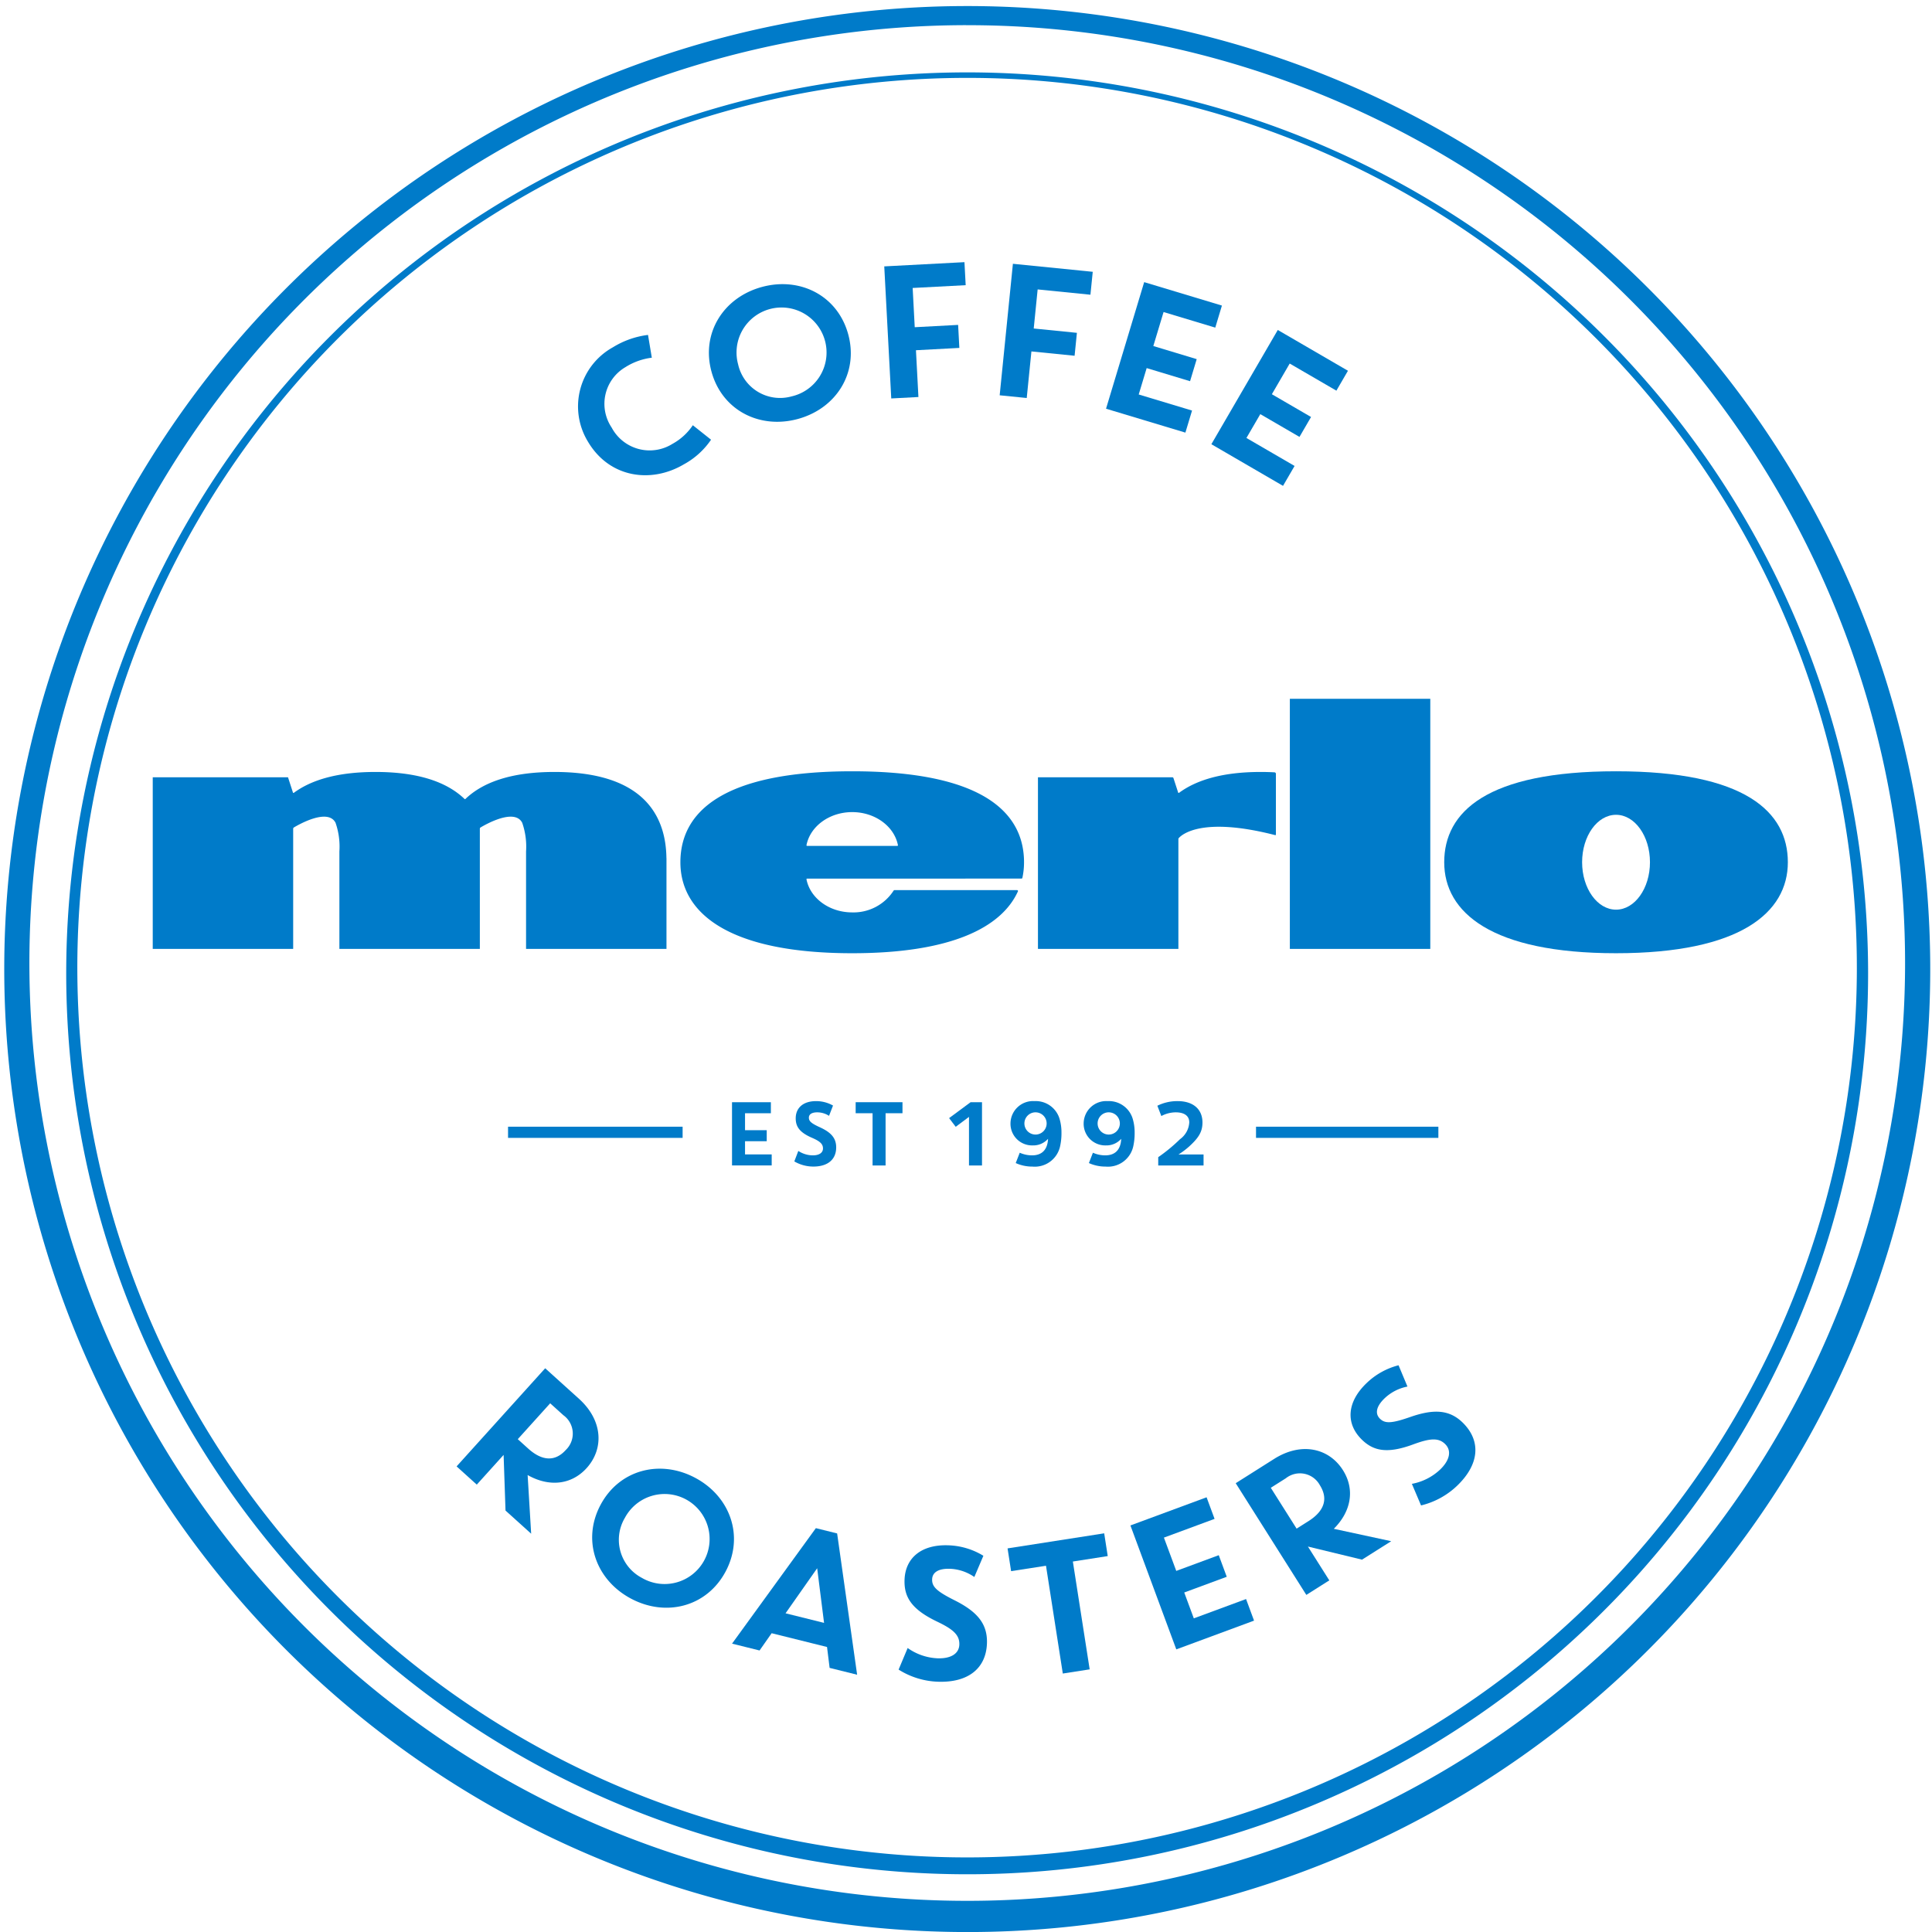 <svg xmlns="http://www.w3.org/2000/svg" width="250.548" height="250.554" viewBox="0 0 250.548 250.554"><defs><style>.a{fill:#007bc9;}</style></defs><g transform="translate(-19.639 -161.133)"><path class="a" d="M199.953,463.188a116.837,116.837,0,1,1,45.621-9.211A116.468,116.468,0,0,1,199.953,463.188Zm0-232.96a115.387,115.387,0,1,0,45.056,9.1A115.024,115.024,0,0,0,199.953,230.228Z" transform="translate(-55.04 -58.994)"/><path class="a" d="M144.913,411.686a124.884,124.884,0,1,1,48.763-9.845A124.49,124.49,0,0,1,144.913,411.686Zm0-247.29a121.622,121.622,0,1,0,47.492,9.588A121.245,121.245,0,0,0,144.913,164.4Z" transform="translate(0 0)"/><g transform="translate(78.851 338.186)"><path class="a" d="M491.847,1562.412l.458,7.606-3.326-3-.248-7.219-3.479,3.854-2.617-2.364,11.488-12.725,4.381,3.956c3.126,2.823,3.245,6.492,1,8.983C497.5,1563.718,494.6,1563.97,491.847,1562.412Zm-1.277-4.652,1.345,1.215c1.8,1.624,3.487,1.729,4.882.184a2.941,2.941,0,0,0-.317-4.509l-1.708-1.543Z" transform="translate(-482.634 -1548.176)"/><path class="a" d="M633.49,1651.6c4.538,2.426,6.371,7.573,3.922,12.155s-7.747,5.917-12.285,3.49-6.371-7.573-3.922-12.155S628.951,1649.173,633.49,1651.6Zm-6.931,12.966a5.837,5.837,0,1,0-2.2-7.79A5.574,5.574,0,0,0,626.558,1664.565Z" transform="translate(-602.531 -1636.996)"/><path class="a" d="M774.278,1726.112l-7.183-1.786-1.567,2.238-3.568-.887,10.87-14.977,2.758.686,2.593,18.322-3.568-.886Zm-5.38-4.368,4.995,1.241L773,1715.9Z" transform="translate(-726.238 -1689.578)"/><path class="a" d="M931.6,1732.512c.1-2.764,2.118-4.58,5.666-4.457a9.258,9.258,0,0,1,4.557,1.358l-1.173,2.752a5.926,5.926,0,0,0-3.146-1.064c-1.542-.054-2.3.484-2.326,1.365-.033.954.583,1.55,2.87,2.7,2.949,1.474,4.327,3.04,4.238,5.609-.11,3.157-2.332,5.111-6.369,4.971a10.23,10.23,0,0,1-5.088-1.572l1.174-2.8a7.235,7.235,0,0,0,3.873,1.335c1.712.059,2.788-.589,2.829-1.776.044-1.26-.824-2-2.9-2.991C932.456,1736.338,931.52,1734.726,931.6,1732.512Z" transform="translate(-873.507 -1704.708)"/><path class="a" d="M1046.324,1720.188l-4.524.7-.46-2.951,12.531-1.954.46,2.951-4.523.706,2.18,13.984-3.484.543Z" transform="translate(-969.888 -1694.19)"/><path class="a" d="M1165.925,1683.057l9.877-3.652,1.036,2.8-6.569,2.429,1.6,4.319,5.512-2.039,1.036,2.8-5.513,2.039,1.241,3.353,6.776-2.505,1.036,2.8-10.083,3.729Z" transform="translate(-1078.54 -1662.285)"/><path class="a" d="M1285.411,1640.81l7.445,1.607-3.786,2.393-7.015-1.7,2.773,4.387-2.979,1.883-9.157-14.485,4.986-3.152c3.56-2.251,7.124-1.375,8.917,1.459C1288.19,1635.722,1287.652,1638.582,1285.411,1640.81Zm-4.822-.022,1.531-.969c2.049-1.295,2.6-2.891,1.492-4.651a2.94,2.94,0,0,0-4.426-.908l-1.945,1.23Z" transform="translate(-1171.652 -1619.602)"/><path class="a" d="M1390.466,1555.037c-1.916-2-1.808-4.712.753-7.172a9.276,9.276,0,0,1,4.154-2.321l1.155,2.761a5.929,5.929,0,0,0-2.958,1.515c-1.113,1.069-1.253,1.983-.643,2.619.662.69,1.52.663,3.936-.178,3.113-1.088,5.2-.984,6.978.871,2.188,2.279,2.04,5.238-.875,8.035a10.227,10.227,0,0,1-4.676,2.554l-1.189-2.8a7.236,7.236,0,0,0,3.657-1.847c1.236-1.187,1.521-2.411.7-3.267-.873-.91-2.009-.8-4.166-.009C1393.81,1557.09,1392,1556.637,1390.466,1555.037Z" transform="translate(-1273.216 -1545.544)"/></g><g transform="translate(94.589 195.131)"><path class="a" d="M610.238,502.3a11.239,11.239,0,0,1,4.546-1.6l.493,2.954a8.319,8.319,0,0,0-3.429,1.23,5.512,5.512,0,0,0-1.78,7.827,5.575,5.575,0,0,0,7.884,2.117,7.523,7.523,0,0,0,2.643-2.417l2.363,1.878a10.106,10.106,0,0,1-3.523,3.192c-4.24,2.507-9.654,1.778-12.447-2.949A8.764,8.764,0,0,1,610.238,502.3Z" transform="translate(-605.697 -491.264)"/><path class="a" d="M745.372,449.635c4.967-1.349,9.831,1.138,11.193,6.152s-1.578,9.622-6.544,10.97-9.831-1.14-11.193-6.153S740.406,450.983,745.372,449.635Zm3.853,14.189a5.837,5.837,0,1,0-6.943-4.158A5.574,5.574,0,0,0,749.225,463.824Z" transform="translate(-721.512 -446.419)"/><path class="a" d="M916.312,427.52l10.4-.548.158,2.985-6.875.362.269,5.089,5.627-.3.158,2.985-5.627.3.32,6.067-3.523.186Z" transform="translate(-876.588 -426.972)"/><path class="a" d="M1035.1,428.622l10.354,1.039-.3,2.973-6.845-.688-.509,5.068,5.6.562-.3,2.973-5.6-.562-.607,6.041-3.509-.352Z" transform="translate(-978.693 -428.411)"/><path class="a" d="M1146.14,447.224l10.081,3.039-.862,2.86-6.705-2.021-1.329,4.408,5.627,1.7-.862,2.861-5.627-1.7-1.032,3.423,6.916,2.084-.862,2.861-10.292-3.1Z" transform="translate(-1072.709 -444.634)"/><path class="a" d="M1256.653,495.735l9.1,5.289-1.5,2.582-6.054-3.517-2.313,3.979,5.081,2.952-1.5,2.582-5.08-2.952-1.8,3.091,6.245,3.628-1.5,2.582-9.292-5.4Z" transform="translate(-1165.896 -486.941)"/></g><g transform="translate(114.569 303.93)"><path class="a" d="M761.927,1278.786h5.04v1.43h-3.352v2.2h2.814v1.431h-2.814v1.711h3.458v1.43h-5.145Z" transform="translate(-761.927 -1278.646)"/><path class="a" d="M825.3,1279.917c0-1.324.938-2.227,2.638-2.227a4.441,4.441,0,0,1,2.2.574l-.516,1.336a2.835,2.835,0,0,0-1.523-.456c-.739,0-1.091.27-1.091.692,0,.457.3.733,1.419,1.242,1.435.656,2.121,1.383,2.121,2.614,0,1.513-1.032,2.485-2.966,2.485a4.9,4.9,0,0,1-2.462-.668l.517-1.36a3.46,3.46,0,0,0,1.875.575c.82,0,1.324-.328,1.324-.9,0-.6-.428-.944-1.436-1.383C825.772,1281.734,825.3,1280.978,825.3,1279.917Z" transform="translate(-817.039 -1277.69)"/><path class="a" d="M889.505,1280.216h-2.193v-1.43h6.072v1.43h-2.192v6.776h-1.687Z" transform="translate(-871.277 -1278.646)"/><path class="a" d="M982.921,1281.975l-.856-1.125,2.789-2.064h1.478v8.206h-1.688v-6.3Z" transform="translate(-953.912 -1278.646)"/><path class="a" d="M1045.537,1284.383a3.964,3.964,0,0,0,1.594.34c1.348,0,2.017-.8,2.076-2.145a2.553,2.553,0,0,1-1.97.856,2.809,2.809,0,0,1-2.9-2.861,2.925,2.925,0,0,1,3.118-2.884,3.223,3.223,0,0,1,3.224,2.227,6.12,6.12,0,0,1,.27,1.853,7.778,7.778,0,0,1-.164,1.711,3.362,3.362,0,0,1-3.6,2.7,5.219,5.219,0,0,1-2.168-.457Zm2-5.24a1.442,1.442,0,1,0,1.489,1.442A1.443,1.443,0,0,0,1047.542,1279.144Z" transform="translate(-1008.224 -1277.69)"/><path class="a" d="M1119.741,1284.383a3.964,3.964,0,0,0,1.594.34c1.348,0,2.017-.8,2.075-2.145a2.553,2.553,0,0,1-1.97.856,2.809,2.809,0,0,1-2.9-2.861,2.925,2.925,0,0,1,3.118-2.884,3.222,3.222,0,0,1,3.224,2.227,6.117,6.117,0,0,1,.27,1.853,7.763,7.763,0,0,1-.164,1.711,3.361,3.361,0,0,1-3.6,2.7,5.219,5.219,0,0,1-2.168-.457Zm2.005-5.24a1.442,1.442,0,1,0,1.488,1.442A1.443,1.443,0,0,0,1121.746,1279.144Z" transform="translate(-1072.938 -1277.69)"/><path class="a" d="M1193.325,1286.036v-1.078a21.407,21.407,0,0,0,2.825-2.332,2.878,2.878,0,0,0,1.2-2.181c0-.856-.657-1.3-1.758-1.3a4,4,0,0,0-1.864.48l-.516-1.336a5.821,5.821,0,0,1,2.626-.6c2.028,0,3.224,1.055,3.224,2.778,0,1.219-.527,2-1.677,3.06a9.926,9.926,0,0,1-1.43,1.079h3.248v1.43Z" transform="translate(-1138.052 -1277.69)"/></g><rect class="a" width="23.647" height="1.45" transform="translate(182.524 307.247)"/><rect class="a" width="22.639" height="1.45" transform="translate(85.524 307.247)"/><g transform="translate(39.447 251.755)"><g transform="translate(167.484 9.4)"><path class="a" d="M1506.423,943.222c-16.8,0-22.282,5.281-22.282,11.8s6.153,11.795,22.282,11.795,22.281-5.281,22.281-11.795S1523.221,943.222,1506.423,943.222Zm0,17.946c-2.428,0-4.4-2.754-4.4-6.151s1.968-6.151,4.4-6.151,4.4,2.754,4.4,6.151S1508.851,961.168,1506.423,961.168Z" transform="translate(-1484.142 -943.222)"/></g><rect class="a" width="18.212" height="32.435" transform="translate(147.464)"/><g transform="translate(114.798 9.488)"><path class="a" d="M1102.934,952.1c-9.556-2.455-12.134-.032-12.5.384a.193.193,0,0,0-.048.128v14.246h-18.212V944.6H1089.6a.155.155,0,0,1,.147.107l.607,1.869a.076.076,0,0,0,.118.038c2.287-1.686,5.7-2.705,10.593-2.705q.928,0,1.785.049a.194.194,0,0,1,.182.195v7.868A.078.078,0,0,1,1102.934,952.1Z" transform="translate(-1072.174 -943.909)"/></g><g transform="translate(68.428 9.4)"><path class="a" d="M753.818,957.138a.119.119,0,0,0,.116-.093,9.509,9.509,0,0,0,.214-2.028,10.371,10.371,0,0,0-.212-2.121c-1.148-5.5-7.14-9.674-22.07-9.674-16.8,0-22.281,5.281-22.281,11.8s6.153,11.795,22.281,11.795c12.858,0,19.375-3.357,21.489-8.018a.118.118,0,0,0-.108-.165H737.359a.152.152,0,0,0-.131.075,6.189,6.189,0,0,1-5.362,2.814c-2.979,0-5.452-1.853-5.93-4.286a.079.079,0,0,1,.078-.094Zm-21.952-8.621c2.979,0,5.452,1.853,5.93,4.286a.079.079,0,0,1-.078.094H726.014a.079.079,0,0,1-.078-.094C726.415,950.37,728.887,948.517,731.867,948.517Z" transform="translate(-709.585 -943.222)"/></g><path class="a" d="M241.143,955.08a14.5,14.5,0,0,0-.135-1.828c-.748-5.313-4.655-9.343-14.389-9.343-5.625,0-9.3,1.348-11.549,3.509a.073.073,0,0,1-.1,0c-2.248-2.162-5.924-3.509-11.55-3.509-4.89,0-8.306,1.019-10.593,2.705a.076.076,0,0,1-.118-.038l-.641-1.976H174.527v22.254h18.212V951.271a.191.191,0,0,1,.093-.165c.64-.384,4.405-2.533,5.4-.61a9.4,9.4,0,0,1,.5,3.722v12.637h18.215V951.271a.191.191,0,0,1,.093-.165c.64-.384,4.405-2.533,5.4-.61a9.4,9.4,0,0,1,.5,3.722v12.637h18.21V955.08Z" transform="translate(-174.527 -934.421)"/></g></g></svg>